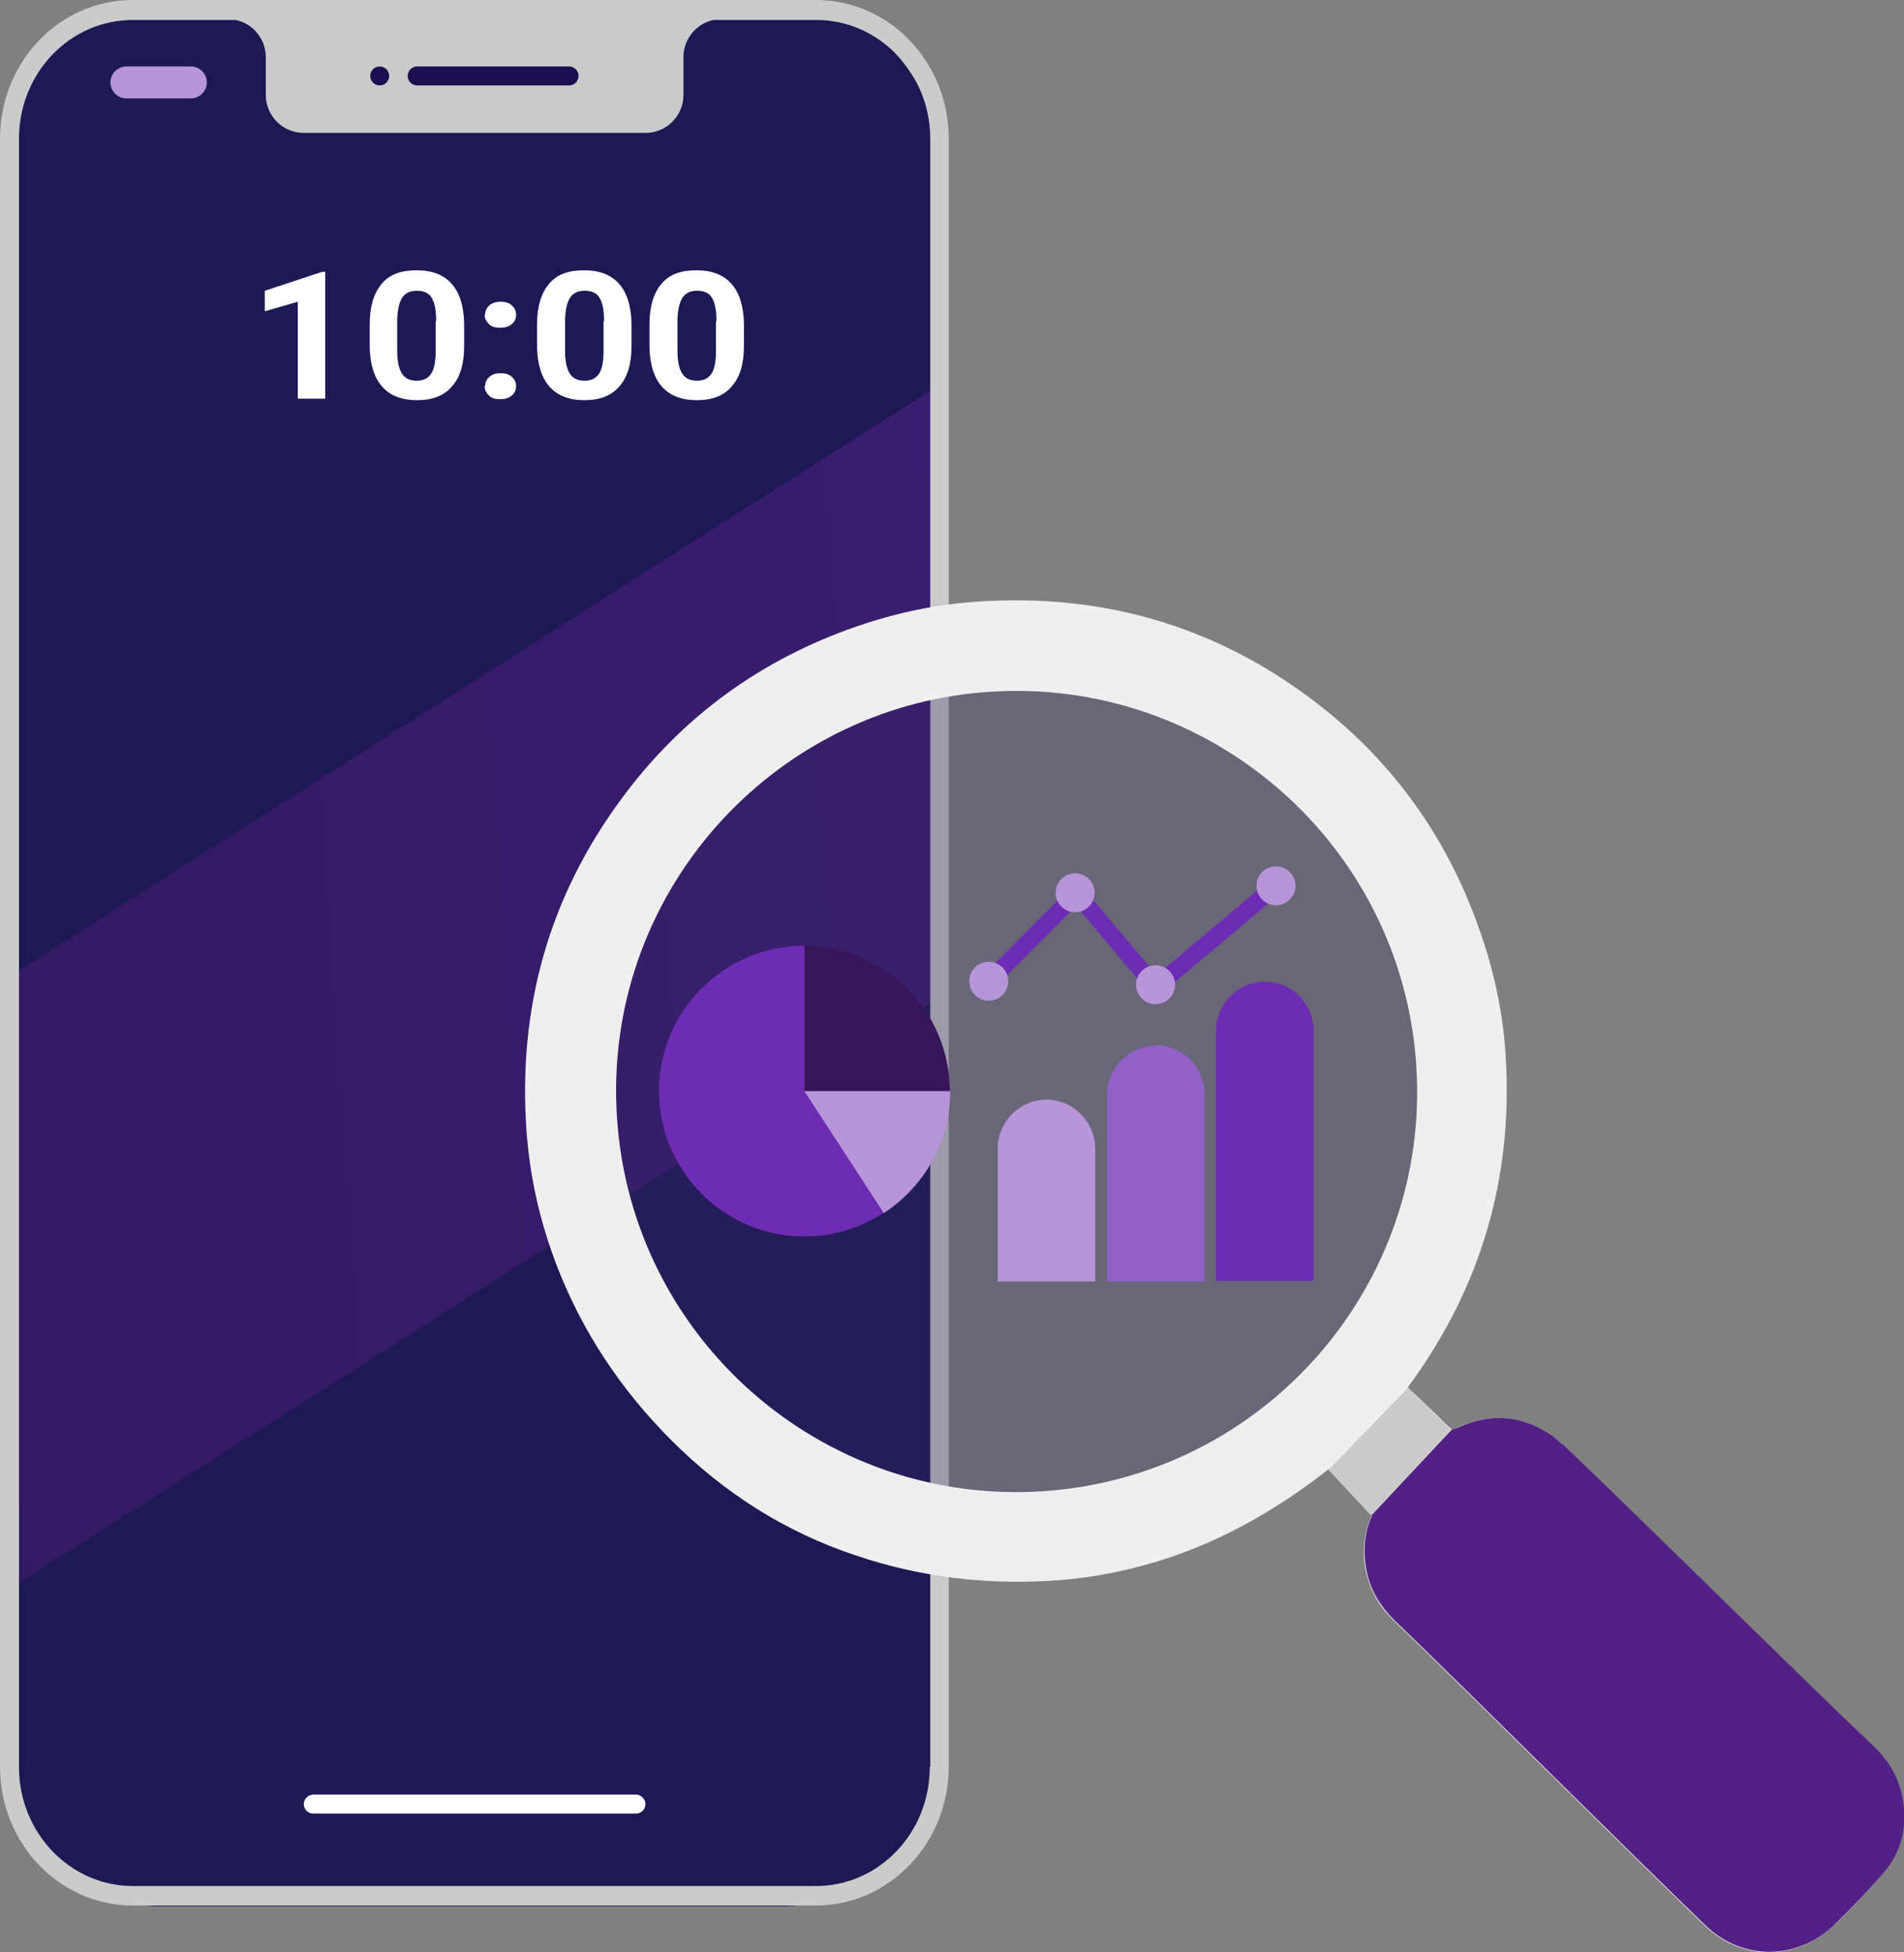 <?xml version="1.0" encoding="UTF-8"?>
<svg xmlns="http://www.w3.org/2000/svg" xmlns:xlink="http://www.w3.org/1999/xlink" id="Layer_1" data-name="Layer 1" version="1.1" viewBox="0 0 381.1 390.7">
  <rect x="0" y="0" width="381.1" height="390.7" fill="#808080" stroke="none"/>
  <defs>
    <style>
      .cls-1, .cls-2, .cls-3, .cls-4, .cls-5, .cls-6, .cls-7, .cls-8, .cls-9, .cls-10, .cls-11, .cls-12, .cls-13, .cls-14, .cls-15, .cls-16 {
        stroke-width: 0px;
      }

      .cls-1, .cls-5 {
        fill: #cbcbcb;
      }

      .cls-1, .cls-6, .cls-12 {
        fill-rule: evenodd;
      }

      .cls-17 {
        clip-path: url(#clippath);
      }

      .cls-2 {
        fill: none;
      }

      .cls-3 {
        fill: #9161c7;
      }

      .cls-4 {
        fill: url(#linear-gradient);
      }

      .cls-6 {
        fill: #1d0f4f;
      }

      .cls-18 {
        clip-path: url(#clippath-1);
      }

      .cls-7 {
        fill: #322966;
        mix-blend-mode: multiply;
        opacity: .3;
      }

      .cls-7, .cls-19 {
        isolation: isolate;
      }

      .cls-8 {
        fill: #532185;
      }

      .cls-9 {
        fill: #1c1954;
      }

      .cls-10 {
        fill: #13113b;
      }

      .cls-20 {
        opacity: .6;
      }

      .cls-11 {
        fill: #37165b;
      }

      .cls-12, .cls-14 {
        fill: #fff;
      }

      .cls-13 {
        fill: #b695d9;
      }

      .cls-15 {
        fill: #efefef;
      }

      .cls-16 {
        fill: #6e2cb4;
      }
    </style>
    <clipPath id="clippath">
      <rect class="cls-2" x="1.4" width="186.1" height="381.5" rx="30.3" ry="30.3"></rect>
    </clipPath>
    <clipPath id="clippath-1">
      <path class="cls-2" d="M-140.5,317.9c.5,7.3,2.5,14.7,6.3,21.5,13.8,25.1,45.3,34.3,70.4,20.5L381.2,76.8c25.1-13.8,34.3-45.3,20.5-70.4-13.8-25.1-45.3-34.3-70.4-20.5L-113.7,269c-18.2,10-28.1,29.4-26.8,48.9Z"></path>
    </clipPath>
    <linearGradient id="linear-gradient" x1="-4482.3" y1="-6444.8" x2="-4482.3" y2="-5689" gradientTransform="translate(6290.3 -4374.3) rotate(-90)" gradientUnits="userSpaceOnUse">
      <stop offset="0" stop-color="#37165b"></stop>
      <stop offset=".5" stop-color="#522086"></stop>
      <stop offset="1" stop-color="#6e2cb2"></stop>
    </linearGradient>
  </defs>
  <g class="cls-19">
    <g id="Layer_2" data-name="Layer 2">
      <g id="Layer_1-2" data-name="Layer 1-2">
        <g>
          <g>
            <g>
              <rect class="cls-10" x="1.4" width="186.1" height="381.5" rx="30.3" ry="30.3"></rect>
              <rect class="cls-9" x="1.4" width="186.1" height="381.5" rx="30.3" ry="30.3"></rect>
              <g class="cls-17">
                <g class="cls-20">
                  <g class="cls-18">
                    <rect class="cls-4" x="-176.4" y="-227.7" width="803.5" height="671.4" transform="translate(-6.6 15.1) rotate(-3.8)"></rect>
                  </g>
                </g>
              </g>
              <path class="cls-1" d="M163.3,0H26.6C11.9,0,0,12.4,0,27.8v325.8c0,15.4,11.9,27.8,26.6,27.8h136.7c14.7,0,26.6-12.5,26.6-27.8V27.8c0-15.4-11.9-27.8-26.6-27.8h0ZM186.1,353.7c0,13.2-10.2,23.8-22.8,23.8H26.6c-12.6,0-22.8-10.7-22.8-23.8V27.8c0-13.2,10.2-23.8,22.8-23.8h20.6c3.4.7,6,3.8,6,7.4v7.6c0,4.2,3.4,7.6,7.6,7.6h68.4c4.2,0,7.6-3.4,7.6-7.6v-7.6c0-3.6,2.6-6.7,6-7.4h20.6c12.6,0,22.8,10.7,22.8,23.8v325.8h0Z"></path>
              <path class="cls-6" d="M76,13.3c-1.1,0-1.9.9-1.9,1.9s.8,1.9,1.9,1.9,1.9-.9,1.9-1.9-.8-1.9-1.9-1.9ZM113.9,13.3h-30.4c-1.1,0-1.9.9-1.9,1.9s.8,1.9,1.9,1.9h30.4c1.1,0,1.9-.9,1.9-1.9s-.8-1.9-1.9-1.9Z"></path>
              <g class="cls-19">
                <path class="cls-14" d="M65.1,79.8h-5.5v-19.4l-6.6,1.9v-4.1l11.5-3.8h.6v25.4Z"></path>
                <path class="cls-14" d="M92.9,69.3c0,3.5-.8,6.2-2.4,8-1.6,1.9-3.9,2.8-7,2.8s-5.4-.9-7-2.7-2.4-4.4-2.5-7.8v-4.7c0-3.5.8-6.2,2.4-8.1s3.9-2.7,7-2.7,5.4.9,7,2.7c1.6,1.8,2.4,4.4,2.5,7.8v4.7ZM87.3,64.2c0-2.1-.3-3.6-.9-4.6-.6-1-1.6-1.4-3-1.4s-2.3.5-2.9,1.4c-.6.9-.9,2.3-1,4.3v6.2c0,2.1.3,3.6.9,4.6.6,1,1.6,1.5,3,1.5s2.3-.5,2.9-1.4.9-2.4.9-4.4v-6Z"></path>
                <path class="cls-14" d="M97.1,63c0-.8.3-1.4.9-1.9.6-.5,1.3-.7,2.2-.7s1.7.2,2.2.7c.6.5.9,1.1.9,1.9s-.3,1.4-.9,1.9-1.3.7-2.3.7-1.7-.2-2.2-.7-.9-1.1-.9-1.9ZM97.1,77.3c0-.8.3-1.4.9-1.9.6-.5,1.3-.7,2.2-.7s1.7.2,2.2.7c.6.5.9,1.1.9,1.9s-.3,1.4-.9,1.9-1.3.7-2.3.7-1.7-.2-2.2-.7-.9-1.1-.9-1.9Z"></path>
                <path class="cls-14" d="M126.4,69.3c0,3.5-.8,6.2-2.4,8-1.6,1.9-3.9,2.8-7,2.8s-5.4-.9-7-2.7-2.4-4.4-2.5-7.8v-4.7c0-3.5.8-6.2,2.4-8.1s3.9-2.7,7-2.7,5.4.9,7,2.7c1.6,1.8,2.4,4.4,2.5,7.8v4.7ZM120.9,64.2c0-2.1-.3-3.6-.9-4.6-.6-1-1.6-1.4-3-1.4s-2.3.5-2.9,1.4c-.6.9-.9,2.3-1,4.3v6.2c0,2.1.3,3.6.9,4.6.6,1,1.6,1.5,3,1.5s2.3-.5,2.9-1.4.9-2.4.9-4.4v-6Z"></path>
                <path class="cls-14" d="M148.9,69.3c0,3.5-.8,6.2-2.4,8-1.6,1.9-3.9,2.8-7,2.8s-5.4-.9-7-2.7-2.4-4.4-2.5-7.8v-4.7c0-3.5.8-6.2,2.4-8.1s3.9-2.7,7-2.7,5.4.9,7,2.7c1.6,1.8,2.4,4.4,2.5,7.8v4.7ZM143.4,64.2c0-2.1-.3-3.6-.9-4.6-.6-1-1.6-1.4-3-1.4s-2.3.5-2.9,1.4c-.6.9-.9,2.3-1,4.3v6.2c0,2.1.3,3.6.9,4.6.6,1,1.6,1.5,3,1.5s2.3-.5,2.9-1.4.9-2.4.9-4.4v-6Z"></path>
              </g>
              <path class="cls-13" d="M25.3,13.3h12.9c1.8,0,3.2,1.5,3.2,3.2h0c0,1.8-1.5,3.2-3.2,3.2h-12.9c-1.8,0-3.2-1.5-3.2-3.2h0c0-1.8,1.5-3.2,3.2-3.2Z"></path>
            </g>
            <path class="cls-12" d="M127.2,359.2H62.7c-1,0-1.9.9-1.9,1.9s.8,1.9,1.9,1.9h64.6c1.1,0,1.9-.9,1.9-1.9s-.9-1.9-1.9-1.9h0Z"></path>
          </g>
          <g>
            <circle class="cls-7" cx="203.5" cy="218.4" r="88.2"></circle>
            <g>
              <g>
                <circle class="cls-11" cx="161" cy="218.4" r="29.1"></circle>
                <path class="cls-16" d="M161,189.3c-16.1,0-29.1,13.1-29.1,29.1s13.1,29.1,29.1,29.1,29.1-13.1,29.1-29.1h-29.1v-29.1Z"></path>
                <path class="cls-13" d="M161,218.4l15.9,24.4c8-5.2,13.3-14.2,13.3-24.4h-29.1Z"></path>
              </g>
              <g>
                <g>
                  <path class="cls-15" d="M266,294c-3.8,3-7.5,5.6-11.4,8-7.6,4.7-15.6,8.4-24.2,10.9-6.6,1.9-13.3,3.1-20.1,3.5-13.4.8-26.4-.8-39.1-5.1-14.1-4.7-26.3-12.5-36.8-23-10.1-10.1-17.9-21.8-23-35.1-3.3-8.6-5.3-17.4-6-26.6-1.8-24.7,4.4-47.1,19.2-67,12.1-16.3,27.9-27.7,47.1-34.3,7.9-2.7,16-4.4,24.3-4.9,24.4-1.6,46.6,4.7,66.2,19.3,16.1,12,27.4,27.6,34,46.6,2.9,8.2,4.7,16.7,5.2,25.5,1.4,23.9-4.9,45.5-18.9,64.9-.2.3-.5.6-.7,1,.2.2.4.5.6.6,2.5,2.4,5,4.7,7.4,7.1.9.8.9.8,2,.3,6.6-3,12.9-2.4,18.8,1.7.7.5,1.4,1.1,2.1,1.8,15.5,14.7,46.6,45.7,62.2,60.4,3.6,3.4,5.8,7.5,6.1,12.5.3,4.9-.9,9.2-4.1,12.9-3.2,3.7-6.5,7.2-10.1,10.6-7.3,6.9-18.2,6.9-25.4,0-15.6-15-46.8-46.2-62.4-61.2-2.3-2.2-4-4.7-5-7.7-1.4-4.2-1.4-8.4.2-12.5,0-.2.2-.5.3-.7.3-.6.1-1.1-.4-1.5-1.4-1.3-2.7-2.6-4-3.9-1.2-1.2-2.4-2.3-3.6-3.5-.2-.1-.3-.3-.5-.5h0ZM193.5,138.9c-42.4,5.2-75,44-69.6,89.2,5.2,43.3,44.5,75.2,89,70,43.6-5.2,75.4-44.6,70.2-89-5.1-43.5-44.8-75.7-89.6-70.2Z"></path>
                  <path class="cls-8" d="M312.8,289.2c-.7-.6-1.3-1.2-2.1-1.8-5.9-4.1-12.2-4.7-18.8-1.7-.7.3-1,.4-1.2.3l-16.1,17.2c0,0,0,.1,0,.2-.1.2-.2.5-.3.7-1.6,4.1-1.5,8.3-.2,12.5,1,3,2.8,5.5,5,7.7,15.6,15,46.8,46.2,62.4,61.2,7.2,6.9,18.1,6.9,25.4,0,3.5-3.4,6.9-6.9,10.1-10.6,3.2-3.7,4.5-8.1,4.1-12.9-.4-5-2.5-9.1-6.1-12.5-15.5-14.7-46.6-45.6-62.2-60.4h0Z"></path>
                </g>
                <polygon class="cls-5" points="265.9 294.2 274.4 303.3 290.5 286.2 281.8 277.8 265.9 294.2"></polygon>
              </g>
              <g>
                <path class="cls-13" d="M209.4,220.1h0c5.4,0,9.8,4.4,9.8,9.8v26.6h-19.5v-26.6c0-5.4,4.4-9.8,9.8-9.8h0Z"></path>
                <path class="cls-3" d="M231.3,209.2h0c5.4,0,9.8,4.4,9.8,9.8v37.5h-19.5v-37.4c0-5.4,4.4-9.8,9.8-9.8h0Z"></path>
                <path class="cls-16" d="M253.2,196.5h0c5.4,0,9.7,4.4,9.7,9.8v50.1h-19.5v-50.1c0-5.4,4.4-9.8,9.8-9.8h0Z"></path>
              </g>
              <g>
                <path class="cls-16" d="M231.3,199.3h-.1c-.4,0-.9-.3-1.2-.6l-14.6-17.4-16.3,16.4c-.7.7-1.8.7-2.4,0s-.7-1.8,0-2.4l17.6-17.7c.3-.3.8-.5,1.3-.5s.9.2,1.2.6l14.7,17.5,22.8-19.2c.7-.6,1.8-.5,2.4.2.6.7.5,1.8-.2,2.4l-24.1,20.3c-.3.3-.7.4-1.1.4h0Z"></path>
                <g>
                  <circle class="cls-13" cx="215.2" cy="178.7" r="3.9"></circle>
                  <circle class="cls-13" cx="231.3" cy="197.1" r="3.9"></circle>
                  <circle class="cls-13" cx="197.9" cy="196.4" r="3.9"></circle>
                  <circle class="cls-13" cx="255.4" cy="177.3" r="3.9"></circle>
                </g>
              </g>
            </g>
          </g>
        </g>
      </g>
    </g>
  </g>
</svg>
